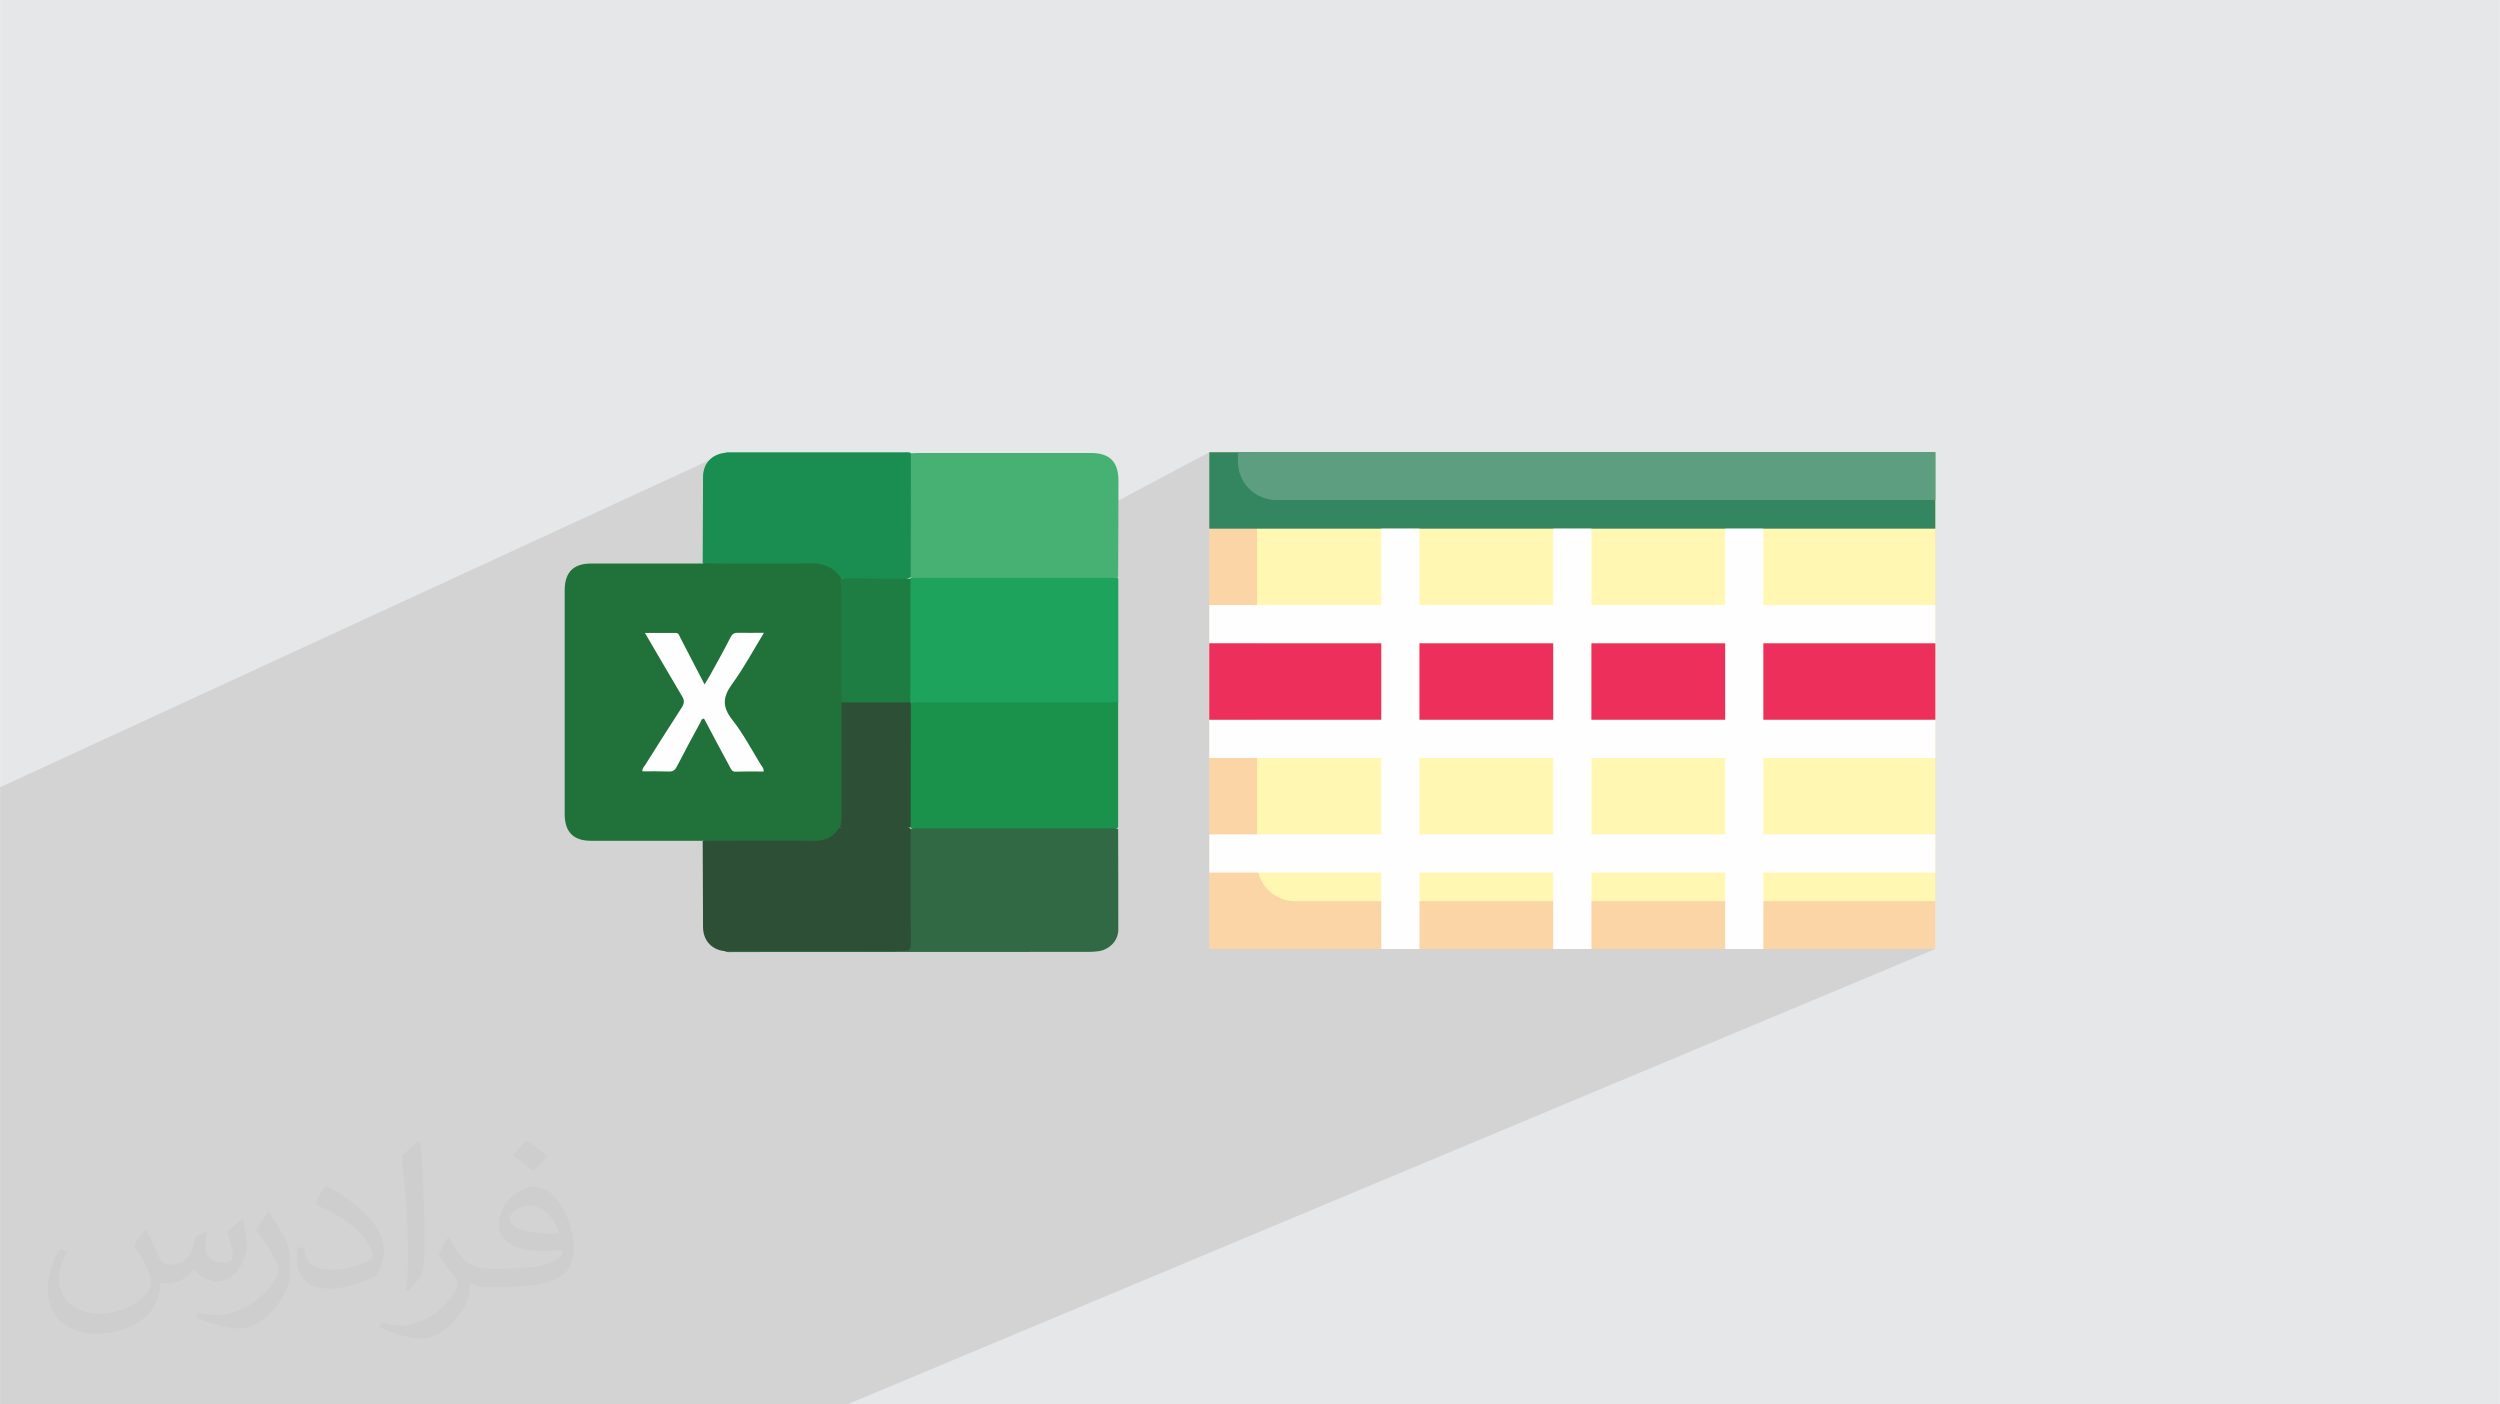 <?xml version="1.0" encoding="UTF-8"?>
<!DOCTYPE svg PUBLIC "-//W3C//DTD SVG 1.0//EN" "http://www.w3.org/TR/2001/REC-SVG-20010904/DTD/svg10.dtd">
<!-- Creator: CorelDRAW -->
<svg xmlns="http://www.w3.org/2000/svg" xml:space="preserve" width="3.708in" height="2.083in" version="1.0" style="shape-rendering:geometricPrecision; text-rendering:geometricPrecision; image-rendering:optimizeQuality; fill-rule:evenodd; clip-rule:evenodd"
viewBox="0 0 3702.73 2080.18"
 xmlns:xlink="http://www.w3.org/1999/xlink"
 xmlns:xodm="http://www.corel.com/coreldraw/odm/2003">
 <defs>
  <style type="text/css">
   <![CDATA[
    .fil14 {fill:#1A8D50}
    .fil10 {fill:#1A924C}
    .fil16 {fill:#1D7D43}
    .fil12 {fill:#1EA35C}
    .fil9 {fill:#21723A}
    .fil15 {fill:#2D4F35}
    .fil11 {fill:#316944}
    .fil13 {fill:#47B174}
    .fil0 {fill:#E6E7E8}
    .fil18 {fill:#EC305B}
    .fil17 {fill:#FEFEFE}
    .fil6 {fill:#FEFEFE;fill-rule:nonzero}
    .fil4 {fill:#FFF7B2;fill-rule:nonzero}
    .fil3 {fill:#FCD5A6;fill-rule:nonzero}
    .fil5 {fill:#33865F;fill-rule:nonzero}
    .fil7 {fill:#5C9E7F;fill-rule:nonzero}
    .fil8 {fill:#EC305B;fill-rule:nonzero}
    .fil2 {fill:#373435;fill-opacity:0.031}
    .fil1 {fill:#2B2A29;fill-opacity:0.102}
   ]]>
  </style>
 </defs>
 <g id="Layer_x0020_1">
  <polygon class="fil0" points="-0,0 3702.73,0 3702.73,2080.18 -0,2080.18 "/>
  <polygon class="fil1" points="2357.06,1122.66 2866.45,1405.66 1254.74,2080.18 -0,2080.18 -0,1166.07 1050.22,681.77 1246.16,959.31 1791.06,669.86 "/>
  <path class="fil2" d="M215.96 1821.93c7.07,10.71 11.65,21.01 16.13,32.45 3.33,6.66 5.09,18.93 20.7,18.93 4.57,0 11.13,-1.35 16.95,-4.57 6.55,-3.44 11.54,-8.64 14.15,-16.53l6.24 -21.01 15.19 -7.49 1.04 1.04c-2.08,7.91 -2.59,15.5 -2.59,21.43 0,17.57 15.19,24.23 27.25,24.23 7.07,0 13.42,-3.44 13.42,-9.89 0,-8.32 -3.53,-22.47 -8.12,-35.16 7.07,-7.07 14.15,-14.15 22.26,-19.87l1.25 0.63c3.53,14.98 5.51,29.75 5.51,39.63 0,9.67 -4.27,20.39 -7.8,27.36 -7.28,13.73 -20.18,24.65 -35.78,24.65 -11.85,0 -25.06,-5.93 -34.12,-16.95l-0.52 0c-8.53,10.61 -21.74,20.18 -42.86,20.18l-6.55 0c-1.04,13.94 -4.05,23.81 -8.64,32.66 -12.58,24.54 -49.92,41.92 -85.08,41.92 -48.89,0 -73.43,-28.19 -73.43,-65.73 0,-23.19 7.59,-44.72 19.24,-60.01l9.56 3.95c-7.28,13.94 -12.17,27.04 -12.17,39.94 0,35.16 28.61,51.9 61.58,51.9 30.58,0 68.44,-19.45 75.31,-42.02 -2.59,-24.65 -11.85,-36.19 -26,-58.66 4.27,-7.49 9.78,-14.98 16.64,-22.98l1.25 0 0 0 0 0 -0.01 -0.04zm563.83 -132.3c10.3,6.45 20.39,14.04 30.27,22.78 -5.51,7.8 -12.38,14.88 -20.91,21.12 -9.89,-8.01 -19.76,-14.88 -29.86,-22.16 6.86,-7.7 13.63,-15.08 20.49,-21.74l0 0 0 0 0 0 0 0 0 0 0.01 0zm5.3 96.11c-16.64,0 -30.27,10.92 -30.27,19.03 0,17.38 33.28,22.78 73.12,22.56 -4.99,-20.39 -22.47,-41.61 -42.86,-41.61l0 0.01zm-37.35 92.99c21.64,0 40.57,-0.63 55.02,-4.27 16.13,-4.05 29.75,-12.17 29.75,-17.78 0,-1.46 0,-3.22 -0.52,-4.68 -9.05,0.83 -19.45,0.83 -28.5,0.83 -29.33,0 -51.79,-6.66 -60.64,-23.09 -2.19,-4.57 -3.74,-9.67 -3.74,-15.5 0,-15.92 6.86,-31.41 18.93,-42.13 10.08,-8.84 21.22,-14.35 32.55,-14.35 20.49,0 36.81,16.44 48.26,42.34 6.24,14.15 10.5,30.47 10.5,51.07 0,13.73 -3.74,25.27 -12.27,33.8 -15.92,15.4 -45.24,21.22 -90.17,21.22l-20.39 0 0 0 -5.3 0c-11.13,0 -19.14,-1.98 -25.48,-6.86l-1.04 0c0.31,2.59 0.52,5.09 0.52,7.49 0,10.08 -3.33,22.98 -10.08,33.28 -19.97,29.64 -41.61,42.53 -60.33,42.53 -18.93,0 -42.13,-7.28 -63.03,-16.75l3.74 -7.28c6.76,2.81 16.13,4.68 29.02,4.68 33.8,0 78.21,-32.45 83.72,-64.17 -1.25,-2.59 -3.53,-6.03 -6.76,-9.67 -9.89,-11.75 -16.13,-21.53 -21.95,-31.82 4.99,-9.89 9.56,-17.78 13.83,-24.96l1.77 -0.21c14.46,29.44 27.56,46.28 56.78,46.28l4.57 0 0 0 21.22 0 0 0 0 0 0 0 0 0 0 0 0.04 0zm-146.45 31.1c2.5,-13.52 2.7,-28.7 2.7,-42.86l0 -21.01c0,-39.21 -4.99,-96.2 -9.05,-133.34 7.07,-7.59 16.95,-16.53 24.75,-22.56l2.29 0.63c5.3,46.7 6.55,100.79 6.55,150.81 0,13.11 -0.52,25.9 -1.77,35.26 -0.73,11.85 -7.59,20.8 -22.26,34.53l-3.22 -1.46zm-150.71 -61.89c0.73,18.41 9.78,32.87 41.4,32.87 19.66,0 36.3,-5.09 54.71,-13.83 3.33,-1.46 5.09,-3.44 5.09,-5.09 0,-11.54 -8.84,-26.83 -23.71,-40.77 -14.46,-13.11 -33.6,-24.65 -51.48,-32.35 -6.14,-2.59 -8.12,-5.3 -8.12,-7.91 0,-5.3 7.07,-16.44 12.9,-24.44l1.98 -0.21c20.49,10.71 43.38,26.63 60.33,44.3 15.4,16.33 24.96,32.87 24.96,50.86 0,13.31 -4.05,25.79 -10.61,37.44 -22.47,11.33 -46.39,19.97 -70.1,19.97 -28.81,0 -48.47,-13.52 -48.47,-45.24 0,-3.44 0,-8.73 1.25,-15.61l9.89 0 0 0 0 0 0 0 0 0 0 0 -0.01 0zm-52.11 -52.32l17.89 28.92c6.55,10.71 12.69,22.37 12.69,40.77l0 23.5c0,19.03 -12.17,39.42 -31.82,59.6 -15.4,13.63 -29.02,19.45 -41.61,19.45 -18.72,0 -40.15,-5.82 -64.9,-16.44l2.81 -7.28c7.8,2.08 16.84,3.84 27.98,3.84 35.58,-0.21 71.97,-26.21 88.61,-57.93 1.98,-3.64 2.7,-7.07 2.7,-9.47 0,-3.64 -1.98,-7.7 -3.53,-11.33 -9.05,-17.05 -19.14,-32.66 -30.27,-47.12 5.82,-9.16 11.65,-17.99 17.99,-26.73l1.46 0.21 0 0 0 0 0 0 0 0 0 0 -0.01 0z"/>
  <g id="_1705511889984">
   <polygon class="fil3" points="1791.06,669.86 2866.45,669.86 2866.45,1405.66 1791.06,1405.66 "/>
   <path class="fil4" d="M1861.81 1278.3c0,31.25 25.35,56.6 56.6,56.6l948.04 0 0 -665.04 -1004.64 0 0 608.44z"/>
   <polygon class="fil5" points="1791.06,669.86 2866.45,669.86 2866.45,783.06 1791.06,783.06 "/>
   <path class="fil6" d="M2866.45 952.86l0 -56.6 -254.7 0 0 -113.2 -56.6 0 0 113.2 -198.1 0 0 -113.2 -56.6 0 0 113.2 -198.1 0 0 -113.2 -56.6 0 0 113.2 -254.7 0 0 56.6 254.7 0 0 113.2 -254.7 0 0 56.6 254.7 0 0 113.2 -254.7 0 0 56.6 254.7 0 0 113.2 56.6 0 0 -113.2 198.1 0 0 113.2 56.6 0 0 -113.2 198.1 0 0 113.2 56.6 0 0 -113.2 254.7 0 0 -56.6 -254.7 0 0 -113.2 254.7 0 0 -56.6 -254.7 0 0 -113.2 254.7 0zm-764.09 0l198.1 0 0 113.2 -198.1 0 0 -113.2zm0 283l0 -113.2 198.1 0 0 113.2 -198.1 0zm452.79 0l-198.1 0 0 -113.2 198.1 0 0 113.2zm0 -169.8l-198.1 0 0 -113.2 198.1 0 0 113.2z"/>
   <path class="fil7" d="M1833.51 684.01c0,31.25 25.35,56.6 56.6,56.6l976.34 0 0 -70.75 -1032.94 0 0 14.15z"/>
   <polygon class="fil8" points="2357.06,952.86 2555.16,952.86 2555.16,1066.06 2357.06,1066.06 "/>
   <polygon class="fil8" points="2102.36,952.86 2300.46,952.86 2300.46,1066.06 2102.36,1066.06 "/>
   <polygon class="fil8" points="1791.06,952.86 2045.76,952.86 2045.76,1066.06 1791.06,1066.06 "/>
   <g>
    <path class="fil9" d="M1040.96 1245.37c-55.27,0 -110.28,0 -165.53,0 -26.35,0 -39.15,-13.05 -39.15,-39.66 0,-51.68 0,-103.61 0,-155.32l0 -20.71c0,-51.68 0,-103.62 0,-155.31 0,-26.61 12.79,-39.67 39.15,-39.67 55.25,0 110.28,0 165.53,0 4.86,-3.32 10.24,-3.07 15.6,-3.07 50.41,0 100.55,0.26 150.95,-0.26 17.41,0 29.94,6.9 38.39,21.75 0.5,1.27 1.03,2.54 1.53,4.1 1.79,4.34 2.55,9.22 2.55,13.83 0,56.28 0.5,112.56 -0.26,168.62 0.49,56.04 0.26,112.32 0.26,168.36 0,5.37 -0.77,10.75 -3.08,15.87 -0.49,2.04 -1.79,3.84 -2.82,5.64 -8.95,13.05 -21.23,18.68 -37.11,18.68 -50.13,-0.26 -100.29,0 -150.45,-0.26 -5.37,0 -11.01,0.26 -15.6,-3.07l0 0.5 0.02 0.02 0.01 0.03 0 -0.02 0.01 -0.04 -0 -0z"/>
    <path class="fil10" d="M1656.04 1040.17c0,61.66 0,123.57 0,185.24 -3.83,3.58 -8.7,3.05 -13.31,3.05 -93.38,0 -187.04,0 -280.41,0 -4.61,0 -9.46,0.51 -13.57,-2.54 -3.83,-4.61 -3.31,-10.24 -3.31,-15.62 0,-51.44 0,-103.11 0,-154.53 0,-4.61 0,-9.47 2.29,-13.8 5.37,-6.65 13.06,-5.37 20.22,-5.37 60.9,-0.26 121.8,0 182.68,0 29.69,0 59.36,0 89.29,0 5.64,0 11.76,-0.77 16.63,3.59l-0.5 0 -0.02 -0.02 0 -0.01 0 0.01 0 -0.01 0 0 -0 0.01z"/>
    <path class="fil11" d="M1656.04 1227.71c0,49.63 0.5,99.53 0.26,149.17 0,16.37 -12.78,29.41 -28.91,31.99 -4.87,0.77 -10.24,1.03 -15.11,1.03 -175.52,0 -351.29,0.26 -526.8,0.26 -3.83,0 -7.93,0.77 -11.77,-1.03 5.37,-5.36 12.28,-3.83 18.68,-3.83 78.03,0 155.83,0 233.85,0 18.93,0 18.93,0 18.93,-19.19 0,-46.83 0,-93.64 0,-140.46 0,-6.14 -1.03,-12.54 3.33,-17.66 3.07,-1.8 6.4,-1.03 9.47,-1.03 96.21,0 192.17,0 288.36,0 3.31,0 6.65,-0.77 9.47,1.03l0.24 -0.26 0 0 0 0 0 -0.01 0 -0.01 -0.01 -0z"/>
    <path class="fil12" d="M1656.04 1040.17c-97.49,0 -194.71,0 -292.19,0 -5.11,0 -10.24,-1.03 -14.86,2.05 -1.28,-1.03 -2.05,-2.05 -2.54,-3.58 -1.28,-3.59 -1.28,-7.16 -1.28,-10.76 0,-52.2 0,-104.65 0,-156.85 0,-5.11 -0.26,-10.23 3.05,-14.58 3.83,-2.82 8.19,-2.55 12.54,-2.55 93.91,0 187.8,0 281.96,0 4.61,0 9.45,-0.51 13.57,3.07 0,61.14 0,122.04 0,183.19l-0.26 0 0.01 -0.02 0.01 -0.01 -0.01 0.02 -0.01 0.02 0 0 0.01 0z"/>
    <path class="fil13" d="M1349.01 671.48c3.59,-0.26 7.16,-0.51 10.74,-0.51 85.19,0 170.4,0 255.87,0 28.14,0 40.92,13.05 40.92,41.45 0,47.59 -0.26,95.18 -0.5,142.5 -2.54,1.79 -5.62,1.03 -8.44,1.03 -97.23,0 -194.45,0 -291.43,0 -2.55,0 -5.11,0.26 -7.42,-0.77 -3.83,-4.1 -3.31,-9.48 -3.31,-14.32 0,-51.67 0,-103.35 0,-155.04 0,-4.86 -0.5,-10.24 3.58,-14.31l0 0 0 -0.01 0 0 -0.01 0 0 -0.02 -0 0z"/>
    <path class="fil14" d="M1349.01 671.48c0,61.16 0,122.31 -0.26,183.2 -3.58,3.32 -7.91,3.05 -12.27,3.05 -26.62,0 -53.22,0 -79.83,0 -4.35,0 -8.7,0.5 -12.27,-3.05 -10.76,-15.1 -24.82,-20.46 -43.76,-20.22 -53.23,1.03 -106.68,0.26 -159.92,0 0.26,-42.73 0.26,-85.47 0.51,-128.44 0.26,-19.72 12.8,-33.02 32.49,-35.3 2.55,-1.03 5.12,-0.76 7.42,-0.76 86.23,0 172.71,0 258.93,0 2.82,0 5.88,-0.51 8.44,0.76l0 0 0.51 0.77 0.01 0 -0.01 0 0 -0.01 0.01 0 0 -0.01z"/>
    <path class="fil15" d="M1348.75 1227.96c0,56.29 -0.26,112.33 0.26,168.62 0,9.46 -2.32,12.28 -12.02,12.04 -83.4,-0.51 -166.82,-0.26 -250.23,-0.26 -4.34,0 -8.71,0.26 -13.07,0.5 -19.45,-1.79 -32.23,-15.6 -32.49,-35.3 -0.26,-42.73 -0.26,-85.48 -0.5,-128.19 55.01,0 110.27,-0.5 165.29,0 15.88,0.26 27.37,-5.11 35.82,-17.9 3.58,-2.05 7.17,-3.07 11.26,-3.07 28.39,0 56.8,0 85.47,0 2.82,0 5.89,0.26 8.45,1.79 0.5,0.51 1.03,1.03 1.53,1.53l0.26 0.26 -0.02 0 0 0.01 0 -0.01 0 0 0 0 -0.02 0z"/>
    <path class="fil15" d="M1348.5 1040.42c0.26,0.77 0.26,1.28 0.51,2.04 0,61.14 -0.26,122.04 -0.26,182.94 0,0 0,0 0,0 -17.65,2.55 -35.3,1.03 -52.71,1.03 -17.14,0 -34.54,1.54 -51.68,-1.03 2.82,-10.23 2.05,-20.72 2.05,-31.22 0,-51.44 0,-102.61 0,-154.03 3.83,-3.58 8.44,-3.58 13.28,-3.58 25.33,0 50.42,0 75.74,0 4.61,0 9.47,0 13.31,3.58l-0.26 0.26 0 0 0.01 0.01 0 0 -0.01 0 0.01 0.01 0.01 -0.01z"/>
    <path class="fil16" d="M1348.5 1040.42c-34.02,0 -68.06,0 -102.35,0 0,-53.99 0,-107.97 0,-162.22 0,-7.16 0,-14.32 -2.04,-21.5 34.79,0.26 69.59,0.26 104.37,0.5 0,61.14 0,122.05 -0.26,183.19l0.26 0 0.01 0 0 0 0 0.02 0.01 0z"/>
    <path class="fil17" d="M1131.02 1142.77c-13.83,0 -27.63,-0.26 -41.2,0.26 -5.88,0.26 -7.16,-3.83 -9.21,-7.69 -12.79,-23.55 -25.32,-47.32 -37.87,-70.87 -4.35,0 -4.35,3.83 -5.64,5.88 -11.77,21.74 -23.54,43.23 -34.79,65.24 -2.55,5.1 -5.64,7.41 -11.76,7.16 -13.05,-0.49 -26.09,-0.26 -39.15,-0.26 -0.51,-4.34 2.55,-6.9 4.32,-9.72 17.9,-28.15 35.56,-56.54 53.73,-84.44 4.1,-6.39 4.61,-10.74 0.5,-17.41 -18.17,-30.44 -35.82,-61.14 -54.75,-93.38 16.38,0 30.96,0 45.54,0 4.87,0 5.36,4.34 6.89,7.16 11.76,22.52 23.28,45.04 35.82,69.07 3.31,-5.62 6.14,-9.97 8.72,-14.58 10.24,-18.44 20.46,-36.85 29.93,-55.51 2.56,-4.87 5.64,-6.65 11,-6.4 12.28,0.26 24.29,0 38.37,0 -16.12,26.35 -29.92,52.2 -47.07,75.73 -14.08,19.2 -15.11,33.77 0,52.96 16.13,20.48 28.39,43.76 41.95,66.01 1.8,3.09 4.87,5.37 4.61,10.25l0 0.51 0.02 -0.02 0.02 0.02 0 -0.01 0 0.02 0.02 0.01z"/>
   </g>
   <rect class="fil18" x="2611.76" y="952.86" width="254.7" height="113.2"/>
  </g>
 </g>
</svg>
